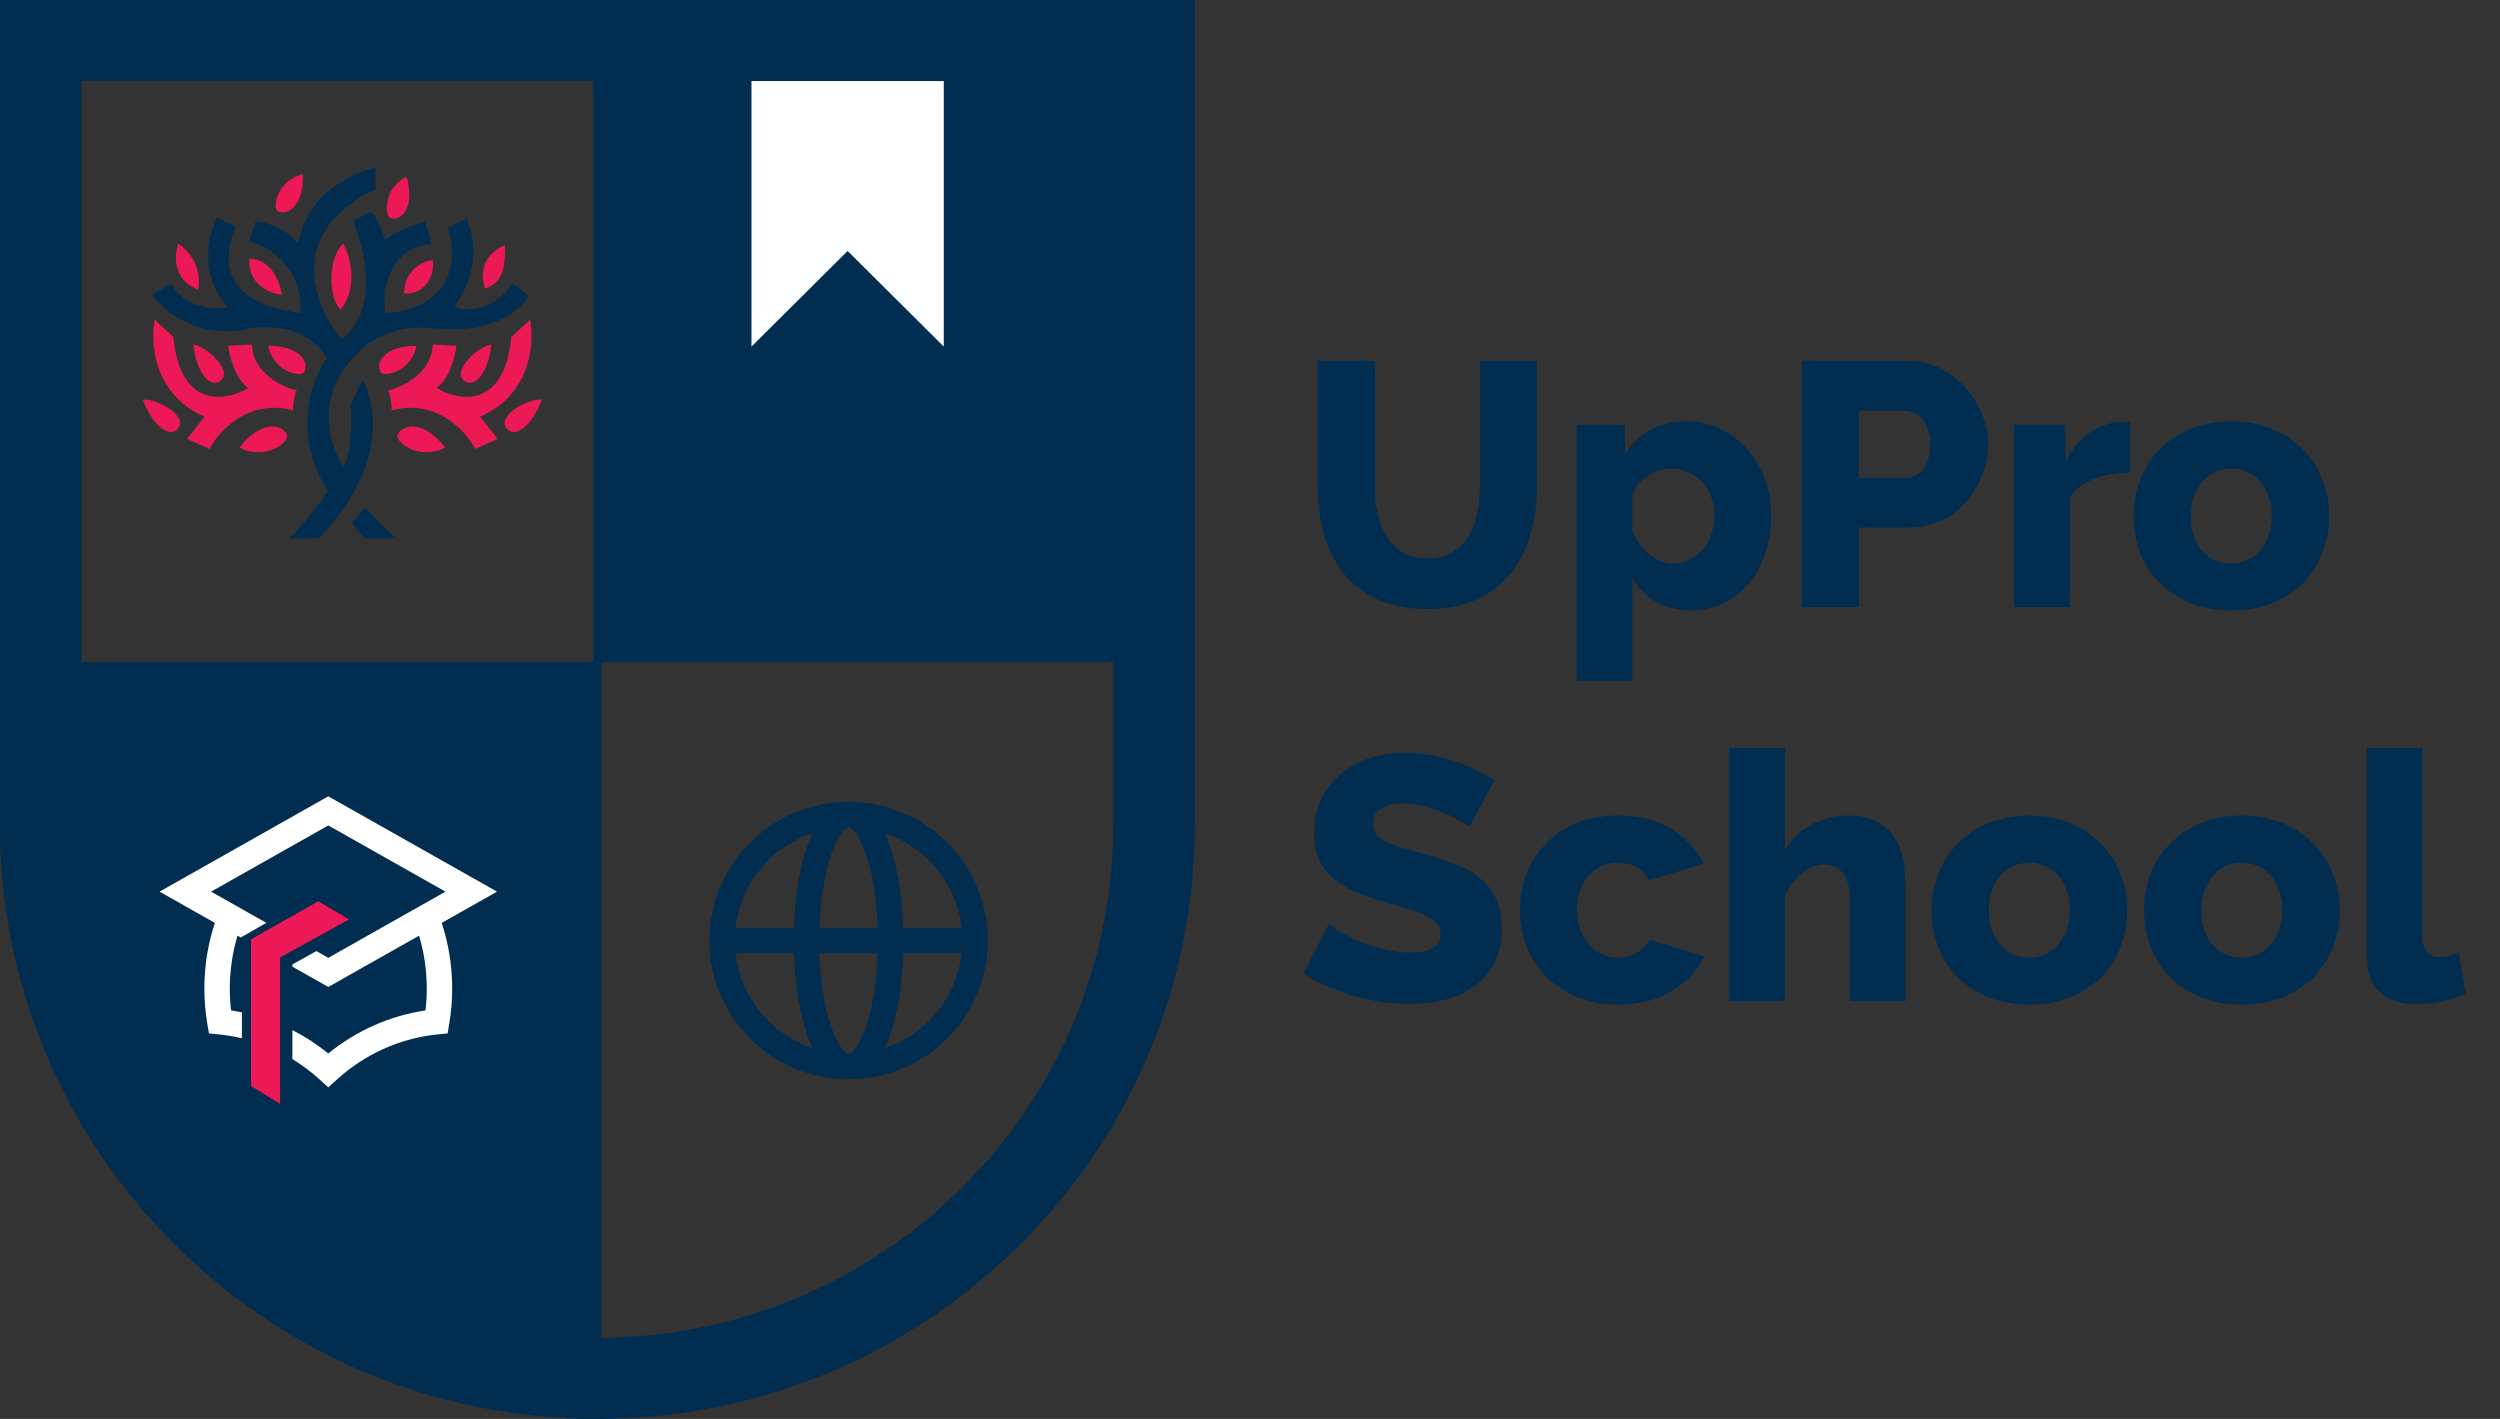 <?xml version="1.0" encoding="UTF-8"?> <svg xmlns="http://www.w3.org/2000/svg" width="259" height="147" viewBox="0 0 259 147" fill="none"><rect x="0" y="0" width="259" height="147" fill="#333333" stroke="none"/><g clip-path="url(#clip0_0_351)"><path d="M118.845 4.899H61.472V68.599H118.845V4.899Z" fill="#002D50"></path><path d="M97.775 35.905V7.604H77.852V35.905L87.813 26L97.775 35.905Z" fill="white"></path><path fill-rule="evenodd" clip-rule="evenodd" d="M115.34 8.4H8.44V85.4C8.44 114.782 32.37 138.6 61.89 138.6C91.41 138.6 115.34 114.782 115.34 85.4V8.4ZM0 0V85.4C0 119.42 27.709 147 61.89 147C96.071 147 123.78 119.42 123.78 85.4V0H0Z" fill="#002D50"></path><path d="M0 68.601H62.291V147.001C27.889 147.001 0 119.458 0 85.483V68.601Z" fill="#002D50"></path><path d="M51.492 92.374L34.01 82.498L16.528 92.374L22.26 95.612C21.555 97.751 21.173 100.038 21.173 102.415C21.173 103.662 21.278 104.885 21.48 106.076L21.648 107.064L22.649 107.163C23.471 107.244 24.277 107.38 25.064 107.568V104.879C24.693 104.802 24.318 104.735 23.941 104.679C23.853 103.937 23.808 103.182 23.808 102.415C23.808 100.507 24.087 98.668 24.605 96.936L24.834 97.067L24.892 97.098L24.949 97.131L25.064 97.055L27.593 95.607L21.87 92.374L34.01 85.516L46.15 92.374L34.01 99.232L32.772 98.532L30.292 99.915V100.149L34.01 102.25L43.415 96.936C43.933 98.668 44.212 100.507 44.212 102.415C44.212 103.182 44.167 103.937 44.079 104.679C40.302 105.244 36.852 106.827 34.01 109.141C32.863 108.207 31.618 107.393 30.292 106.716V109.724C31.301 110.339 32.248 111.05 33.121 111.844L34.01 112.653L34.899 111.844C37.741 109.257 41.37 107.558 45.371 107.163L46.372 107.064L46.54 106.076C46.742 104.885 46.847 103.662 46.847 102.415C46.847 100.038 46.465 97.751 45.76 95.612L51.492 92.374Z" fill="white"></path><path d="M29.016 99.186L36.168 95.249L32.968 93.374L26.004 97.311V112.499L29.016 114.374V99.186Z" fill="#ED1956"></path><path d="M147.869 57.852C148.879 57.852 149.732 57.649 150.429 57.241C151.127 56.81 151.692 56.247 152.124 55.553C152.557 54.858 152.858 54.067 153.026 53.181C153.219 52.27 153.315 51.348 153.315 50.414V37.37H159.229V50.414C159.229 52.187 159 53.84 158.544 55.373C158.111 56.906 157.426 58.247 156.488 59.397C155.574 60.547 154.396 61.457 152.954 62.128C151.535 62.775 149.84 63.098 147.869 63.098C145.826 63.098 144.082 62.751 142.64 62.056C141.197 61.362 140.02 60.439 139.105 59.289C138.216 58.116 137.555 56.762 137.122 55.229C136.713 53.696 136.509 52.091 136.509 50.414V37.37H142.423V50.414C142.423 51.396 142.519 52.331 142.712 53.217C142.904 54.103 143.217 54.894 143.65 55.588C144.082 56.283 144.635 56.834 145.309 57.241C146.006 57.649 146.859 57.852 147.869 57.852ZM175.316 63.242C173.873 63.242 172.623 62.943 171.565 62.344C170.507 61.745 169.69 60.906 169.113 59.828V70.537H163.342V44.018H168.355V47.072C169.053 45.994 169.918 45.156 170.952 44.557C172.01 43.958 173.26 43.658 174.702 43.658C175.977 43.658 177.143 43.91 178.201 44.413C179.283 44.916 180.208 45.611 180.977 46.497C181.771 47.359 182.384 48.39 182.817 49.587C183.273 50.761 183.502 52.031 183.502 53.396C183.502 54.81 183.298 56.115 182.889 57.313C182.48 58.511 181.915 59.553 181.194 60.439C180.473 61.302 179.607 61.984 178.597 62.488C177.587 62.991 176.493 63.242 175.316 63.242ZM173.368 58.391C173.994 58.391 174.558 58.259 175.063 57.996C175.592 57.708 176.049 57.337 176.434 56.882C176.818 56.427 177.106 55.9 177.299 55.301C177.515 54.678 177.624 54.031 177.624 53.36C177.624 52.666 177.503 52.031 177.263 51.456C177.047 50.857 176.734 50.342 176.325 49.911C175.941 49.48 175.46 49.144 174.883 48.905C174.329 48.665 173.729 48.545 173.08 48.545C172.286 48.545 171.517 48.785 170.771 49.264C170.05 49.719 169.497 50.342 169.113 51.133V55.013C169.497 55.972 170.074 56.774 170.844 57.421C171.637 58.068 172.479 58.391 173.368 58.391ZM186.668 62.883V37.37H197.595C198.821 37.37 199.94 37.622 200.949 38.125C201.983 38.628 202.86 39.286 203.581 40.101C204.327 40.916 204.903 41.838 205.313 42.868C205.746 43.898 205.963 44.94 205.963 45.994C205.963 47.12 205.758 48.198 205.348 49.228C204.963 50.258 204.411 51.181 203.69 51.995C202.992 52.809 202.139 53.456 201.129 53.935C200.12 54.415 199.002 54.654 197.775 54.654H192.583V62.883H186.668ZM192.583 49.516H197.416C198.111 49.516 198.713 49.216 199.219 48.617C199.723 48.018 199.975 47.144 199.975 45.994C199.975 45.395 199.892 44.88 199.723 44.449C199.578 44.018 199.374 43.658 199.111 43.371C198.846 43.084 198.544 42.88 198.208 42.76C197.872 42.617 197.535 42.544 197.199 42.544H192.583V49.516ZM220.677 48.941C219.284 48.965 218.022 49.192 216.891 49.623C215.76 50.055 214.943 50.702 214.438 51.564V62.883H208.669V44.018H213.97V47.827C214.618 46.557 215.449 45.563 216.458 44.844C217.492 44.126 218.586 43.754 219.74 43.73C220.005 43.73 220.196 43.73 220.316 43.73C220.438 43.73 220.557 43.742 220.677 43.766V48.941ZM231.173 63.242C229.563 63.242 228.119 62.979 226.845 62.452C225.594 61.925 224.537 61.218 223.671 60.331C222.805 59.421 222.144 58.379 221.688 57.205C221.255 56.008 221.039 54.762 221.039 53.468C221.039 52.175 221.255 50.941 221.688 49.767C222.144 48.569 222.805 47.527 223.671 46.641C224.537 45.73 225.594 45.012 226.845 44.485C228.119 43.934 229.563 43.658 231.173 43.658C232.783 43.658 234.215 43.934 235.464 44.485C236.714 45.012 237.771 45.73 238.637 46.641C239.503 47.527 240.164 48.569 240.62 49.767C241.078 50.941 241.306 52.175 241.306 53.468C241.306 54.762 241.078 56.008 240.62 57.205C240.189 58.379 239.54 59.421 238.674 60.331C237.808 61.218 236.739 61.925 235.464 62.452C234.215 62.979 232.783 63.242 231.173 63.242ZM226.953 53.468C226.953 54.953 227.349 56.151 228.144 57.062C228.936 57.948 229.947 58.391 231.173 58.391C231.774 58.391 232.327 58.271 232.831 58.032C233.337 57.792 233.768 57.457 234.13 57.026C234.514 56.594 234.816 56.079 235.031 55.48C235.247 54.858 235.355 54.187 235.355 53.468C235.355 51.983 234.959 50.797 234.167 49.911C233.372 49.001 232.375 48.545 231.173 48.545C230.571 48.545 230.007 48.665 229.478 48.905C228.973 49.144 228.528 49.48 228.144 49.911C227.782 50.342 227.494 50.869 227.278 51.492C227.061 52.091 226.953 52.75 226.953 53.468ZM152.233 85.678C152.16 85.582 151.908 85.402 151.475 85.138C151.042 84.875 150.501 84.6 149.852 84.312C149.203 84.025 148.494 83.773 147.725 83.558C146.955 83.342 146.186 83.234 145.417 83.234C143.301 83.234 142.243 83.941 142.243 85.354C142.243 85.785 142.351 86.145 142.568 86.432C142.808 86.72 143.145 86.983 143.577 87.223C144.034 87.438 144.6 87.642 145.272 87.834C145.945 88.025 146.727 88.241 147.617 88.481C148.843 88.816 149.948 89.187 150.934 89.594C151.92 89.977 152.75 90.469 153.423 91.068C154.12 91.642 154.649 92.349 155.009 93.188C155.394 94.026 155.587 95.033 155.587 96.206C155.587 97.643 155.31 98.865 154.757 99.871C154.228 100.854 153.519 101.656 152.629 102.279C151.74 102.877 150.718 103.321 149.564 103.608C148.41 103.872 147.22 104.004 145.994 104.004C145.056 104.004 144.094 103.932 143.109 103.788C142.123 103.644 141.161 103.441 140.224 103.177C139.286 102.89 138.372 102.554 137.483 102.171C136.617 101.788 135.812 101.345 135.066 100.841L137.663 95.703C137.759 95.823 138.072 96.05 138.601 96.386C139.129 96.721 139.778 97.056 140.548 97.392C141.342 97.728 142.219 98.026 143.181 98.29C144.142 98.554 145.116 98.685 146.102 98.685C148.193 98.685 149.239 98.051 149.239 96.781C149.239 96.302 149.083 95.906 148.77 95.595C148.458 95.284 148.025 95.008 147.472 94.769C146.919 94.505 146.258 94.266 145.489 94.05C144.744 93.835 143.926 93.595 143.036 93.332C141.859 92.972 140.837 92.589 139.971 92.182C139.105 91.75 138.384 91.26 137.807 90.708C137.254 90.157 136.834 89.522 136.545 88.804C136.28 88.085 136.148 87.246 136.148 86.288C136.148 84.947 136.401 83.761 136.906 82.731C137.411 81.701 138.096 80.839 138.961 80.144C139.827 79.425 140.824 78.886 141.954 78.527C143.109 78.167 144.322 77.988 145.597 77.988C146.486 77.988 147.364 78.072 148.23 78.239C149.095 78.407 149.925 78.623 150.718 78.886C151.511 79.15 152.245 79.449 152.918 79.784C153.615 80.12 154.252 80.455 154.829 80.791L152.233 85.678ZM157.47 94.266C157.47 92.972 157.699 91.738 158.155 90.565C158.613 89.367 159.273 88.324 160.139 87.438C161.004 86.528 162.062 85.809 163.312 85.282C164.587 84.756 166.029 84.492 167.64 84.492C169.828 84.492 171.667 84.959 173.158 85.893C174.648 86.804 175.766 88.001 176.511 89.487L170.886 91.175C170.14 89.977 169.046 89.379 167.604 89.379C166.402 89.379 165.392 89.822 164.574 90.708C163.781 91.594 163.384 92.78 163.384 94.266C163.384 95.008 163.493 95.691 163.709 96.314C163.925 96.912 164.226 97.428 164.611 97.859C164.996 98.29 165.44 98.626 165.945 98.865C166.474 99.104 167.027 99.224 167.604 99.224C168.325 99.224 168.987 99.057 169.587 98.721C170.189 98.362 170.633 97.907 170.921 97.356L176.547 99.081C175.851 100.542 174.733 101.74 173.194 102.674C171.679 103.608 169.828 104.075 167.64 104.075C166.053 104.075 164.623 103.812 163.348 103.285C162.098 102.734 161.029 102.015 160.139 101.129C159.273 100.218 158.613 99.176 158.155 98.003C157.699 96.805 157.47 95.559 157.47 94.266ZM197.404 103.716H191.633V93.116C191.633 91.894 191.393 90.996 190.912 90.421C190.431 89.846 189.77 89.558 188.929 89.558C188.592 89.558 188.22 89.642 187.811 89.81C187.426 89.954 187.041 90.181 186.657 90.493C186.296 90.78 185.959 91.127 185.647 91.535C185.335 91.942 185.094 92.397 184.926 92.9V103.716H179.156V77.485H184.926V88.013C185.623 86.887 186.536 86.025 187.666 85.426C188.821 84.803 190.083 84.492 191.453 84.492C192.728 84.492 193.749 84.72 194.518 85.174C195.313 85.606 195.912 86.168 196.322 86.864C196.755 87.534 197.043 88.301 197.188 89.163C197.331 90.002 197.404 90.828 197.404 91.642V103.716ZM210.254 104.075C208.642 104.075 207.2 103.812 205.926 103.285C204.675 102.758 203.616 102.051 202.752 101.165C201.886 100.254 201.225 99.212 200.767 98.039C200.336 96.841 200.12 95.595 200.12 94.302C200.12 93.008 200.336 91.774 200.767 90.601C201.225 89.403 201.886 88.36 202.752 87.474C203.616 86.564 204.675 85.845 205.926 85.318C207.2 84.767 208.642 84.492 210.254 84.492C211.864 84.492 213.294 84.767 214.544 85.318C215.795 85.845 216.852 86.564 217.718 87.474C218.584 88.36 219.245 89.403 219.701 90.601C220.159 91.774 220.387 93.008 220.387 94.302C220.387 95.595 220.159 96.841 219.701 98.039C219.268 99.212 218.619 100.254 217.753 101.165C216.889 102.051 215.818 102.758 214.544 103.285C213.294 103.812 211.864 104.075 210.254 104.075ZM206.034 94.302C206.034 95.787 206.43 96.984 207.223 97.895C208.017 98.781 209.026 99.224 210.254 99.224C210.855 99.224 211.407 99.104 211.912 98.865C212.416 98.626 212.849 98.29 213.211 97.859C213.595 97.428 213.895 96.912 214.111 96.314C214.328 95.691 214.436 95.02 214.436 94.302C214.436 92.816 214.04 91.63 213.246 90.744C212.453 89.834 211.456 89.379 210.254 89.379C209.652 89.379 209.088 89.499 208.558 89.738C208.052 89.977 207.609 90.313 207.223 90.744C206.863 91.175 206.573 91.702 206.357 92.325C206.142 92.924 206.034 93.583 206.034 94.302ZM232.265 104.075C230.655 104.075 229.211 103.812 227.937 103.285C226.687 102.758 225.629 102.051 224.763 101.165C223.897 100.254 223.236 99.212 222.78 98.039C222.347 96.841 222.131 95.595 222.131 94.302C222.131 93.008 222.347 91.774 222.78 90.601C223.236 89.403 223.897 88.36 224.763 87.474C225.629 86.564 226.687 85.845 227.937 85.318C229.211 84.767 230.655 84.492 232.265 84.492C233.875 84.492 235.307 84.767 236.556 85.318C237.806 85.845 238.863 86.564 239.729 87.474C240.595 88.36 241.256 89.403 241.712 90.601C242.17 91.774 242.399 93.008 242.399 94.302C242.399 95.595 242.17 96.841 241.712 98.039C241.279 99.212 240.632 100.254 239.766 101.165C238.9 102.051 237.831 102.758 236.556 103.285C235.307 103.812 233.875 104.075 232.265 104.075ZM228.045 94.302C228.045 95.787 228.442 96.984 229.236 97.895C230.028 98.781 231.037 99.224 232.265 99.224C232.866 99.224 233.419 99.104 233.923 98.865C234.428 98.626 234.86 98.29 235.222 97.859C235.607 97.428 235.906 96.912 236.123 96.314C236.339 95.691 236.447 95.02 236.447 94.302C236.447 92.816 236.051 91.63 235.257 90.744C234.464 89.834 233.467 89.379 232.265 89.379C231.664 89.379 231.097 89.499 230.57 89.738C230.065 89.977 229.619 90.313 229.236 90.744C228.874 91.175 228.586 91.702 228.37 92.325C228.154 92.924 228.045 93.583 228.045 94.302ZM245.188 77.485H250.957V96.997C250.957 98.434 251.57 99.153 252.797 99.153C253.085 99.153 253.398 99.117 253.735 99.045C254.094 98.949 254.419 98.817 254.709 98.65L255.465 102.962C254.744 103.297 253.914 103.56 252.977 103.752C252.04 103.944 251.162 104.039 250.344 104.039C248.686 104.039 247.412 103.608 246.521 102.746C245.632 101.884 245.188 100.638 245.188 99.009V77.485Z" fill="#002D50"></path><path fill-rule="evenodd" clip-rule="evenodd" d="M76.205 96.132H82.252C82.356 92.938 82.833 90.026 83.579 87.798C83.754 87.273 83.948 86.774 84.163 86.31C79.895 87.738 76.718 91.534 76.205 96.132ZM87.917 83.077C79.953 83.077 73.497 89.51 73.497 97.445C73.497 105.38 79.953 111.813 87.917 111.813C95.881 111.813 102.336 105.38 102.336 97.445C102.336 89.51 95.881 83.077 87.917 83.077ZM87.917 85.702C87.891 85.702 87.656 85.717 87.251 86.228C86.859 86.724 86.448 87.523 86.078 88.628C85.437 90.546 84.992 93.166 84.889 96.132H90.944C90.841 93.166 90.396 90.546 89.754 88.628C89.385 87.523 88.974 86.724 88.582 86.228C88.177 85.717 87.943 85.702 87.917 85.702ZM93.58 96.132C93.477 92.938 93 90.026 92.255 87.798C92.079 87.273 91.885 86.774 91.67 86.31C95.938 87.738 99.115 91.534 99.628 96.132H93.58ZM90.944 98.758H84.889C84.992 101.724 85.437 104.344 86.078 106.262C86.448 107.367 86.859 108.167 87.251 108.663C87.656 109.174 87.891 109.188 87.917 109.188C87.943 109.188 88.177 109.174 88.582 108.663C88.974 108.167 89.385 107.367 89.754 106.262C90.396 104.344 90.841 101.724 90.944 98.758ZM91.67 108.58C91.885 108.116 92.079 107.616 92.255 107.092C93 104.864 93.477 101.953 93.58 98.758H99.628C99.115 103.356 95.938 107.152 91.67 108.58ZM84.163 108.58C83.948 108.116 83.754 107.616 83.579 107.092C82.833 104.864 82.356 101.953 82.252 98.758H76.205C76.718 103.356 79.895 107.152 84.163 108.58Z" fill="#002D50"></path><path d="M32.95 55.777H29.849C30.573 55.468 32.907 52.386 33.983 50.884C30.159 45.013 32.304 39.253 33.854 37.107C31.399 32.987 26.102 34.017 25.843 34.017C20.572 35.254 16.928 32.214 15.765 30.54L17.703 29.381C19.15 31.957 22.268 32.085 23.647 31.828C20.546 28.532 21.579 24.274 22.484 22.557L24.422 23.459C20.933 31.957 30.883 32.214 31.141 32.472C31.348 27.527 27.696 25.433 25.843 25.004L26.489 22.944C28.867 23.15 30.409 24.575 30.883 25.261C31.813 20.008 36.611 17.836 38.894 17.407V19.596C29.384 24.128 32.605 31.871 35.405 35.176C39.333 32.085 37.817 25.733 36.568 22.944L38.377 21.914C38.997 22.326 39.669 24.145 39.928 25.004C40.341 24.18 42.856 23.287 44.062 22.944L44.708 25.261C40.057 25.776 39.583 30.283 39.928 32.472C47.37 31.854 47.336 26.291 46.388 23.588L48.326 22.686C50.083 26.497 48.197 30.369 47.034 31.828C50.032 32.755 52.332 30.583 53.107 29.381L54.787 30.669C53.753 32.343 50.652 34.661 45.096 34.017C40.651 33.502 37.817 35.605 36.956 36.721C32.511 40.944 34.156 46.206 35.534 48.309C36.465 47.279 36.439 43.588 36.31 41.871L37.602 39.296C40.806 46.094 35.836 53.116 32.95 55.777Z" fill="#002D50"></path><path d="M30.753 40.454C30.624 40.626 30.365 41.278 30.365 42.514C25.714 41.278 22.655 44.66 21.708 46.506L19.382 45.476L21.191 43.158C15.919 40.892 15.549 35.519 16.023 33.115L17.961 34.918C18.685 42.437 23.431 41.57 25.714 40.197C24.37 39.27 23.776 36.892 23.646 35.819L26.101 35.69C26.205 38.677 29.245 40.111 30.753 40.454Z" fill="#ED1956"></path><path d="M40.182 40.454C40.311 40.626 40.569 41.278 40.569 42.514C45.221 41.278 48.279 44.66 49.227 46.506L51.553 45.476L49.743 43.158C55.015 40.892 55.386 35.519 54.912 33.115L52.974 34.918C52.25 42.437 47.504 41.57 45.221 40.197C46.565 39.27 47.159 36.892 47.288 35.819L44.833 35.69C44.73 38.677 41.689 40.111 40.182 40.454Z" fill="#ED1956"></path><path d="M31.528 38.524C32.045 37.494 31.012 35.82 27.781 35.82C28.298 38.498 31.206 39.168 31.528 38.524Z" fill="#ED1956"></path><path d="M28.807 21.892C29.861 22.365 31.497 21.267 31.366 18.051C28.701 18.675 28.149 21.597 28.807 21.892Z" fill="#ED1956"></path><path d="M40.528 22.639C41.664 22.852 42.996 21.402 42.11 18.307C39.667 19.537 39.818 22.506 40.528 22.639Z" fill="#ED1956"></path><path d="M39.406 38.524C38.889 37.494 39.923 35.821 43.153 35.821C42.636 38.499 39.729 39.168 39.406 38.524Z" fill="#ED1956"></path><path d="M29.72 45.009C29.12 43.857 26.921 43.597 24.809 46.377C27.584 47.771 30.094 45.729 29.72 45.009Z" fill="#ED1956"></path><path d="M41.216 45.009C41.815 43.857 44.014 43.597 46.127 46.377C43.352 47.771 40.842 45.729 41.216 45.009Z" fill="#ED1956"></path><path d="M20.027 35.69C21.319 35.818 24.162 38.394 22.87 39.423C21.693 40.361 20.286 38.393 20.027 35.69Z" fill="#ED1956"></path><path d="M50.906 35.69C49.614 35.818 46.771 38.394 48.063 39.423C49.24 40.361 50.648 38.393 50.906 35.69Z" fill="#ED1956"></path><path d="M14.81 41.413C16.095 41.224 19.481 43.033 18.479 44.346C17.567 45.541 15.721 43.972 14.81 41.413Z" fill="#ED1956"></path><path d="M56.125 41.413C54.84 41.224 51.454 43.033 52.456 44.346C53.369 45.541 55.215 43.972 56.125 41.413Z" fill="#ED1956"></path><path d="M37.86 52.559L36.438 54.232L37.731 55.778H41.09C40.366 55.365 38.635 53.46 37.86 52.559Z" fill="#002D50"></path><path d="M20.544 30.025C20.932 27.579 19.511 25.905 18.477 25.261C18.046 26.42 17.857 28.995 20.544 30.025Z" fill="#ED1956"></path><path d="M25.842 26.806C27.78 26.806 28.943 28.737 29.201 30.54C27.995 30.411 25.635 29.484 25.842 26.806Z" fill="#ED1956"></path><path d="M35.532 25.261C34.111 26.548 33.852 30.54 35.274 32.085C37.031 30.025 36.437 26.677 35.532 25.261Z" fill="#ED1956"></path><path d="M44.835 26.935C45.093 28.48 44.06 30.54 41.863 30.411C41.863 27.939 43.844 27.063 44.835 26.935Z" fill="#ED1956"></path><path d="M50.264 29.896C52.072 29.252 52.331 27.965 52.331 25.39C51.254 25.776 49.333 27.218 50.264 29.896Z" fill="#ED1956"></path></g><defs><clipPath id="clip0_0_351"><rect width="259" height="147" fill="white"></rect></clipPath></defs></svg> 